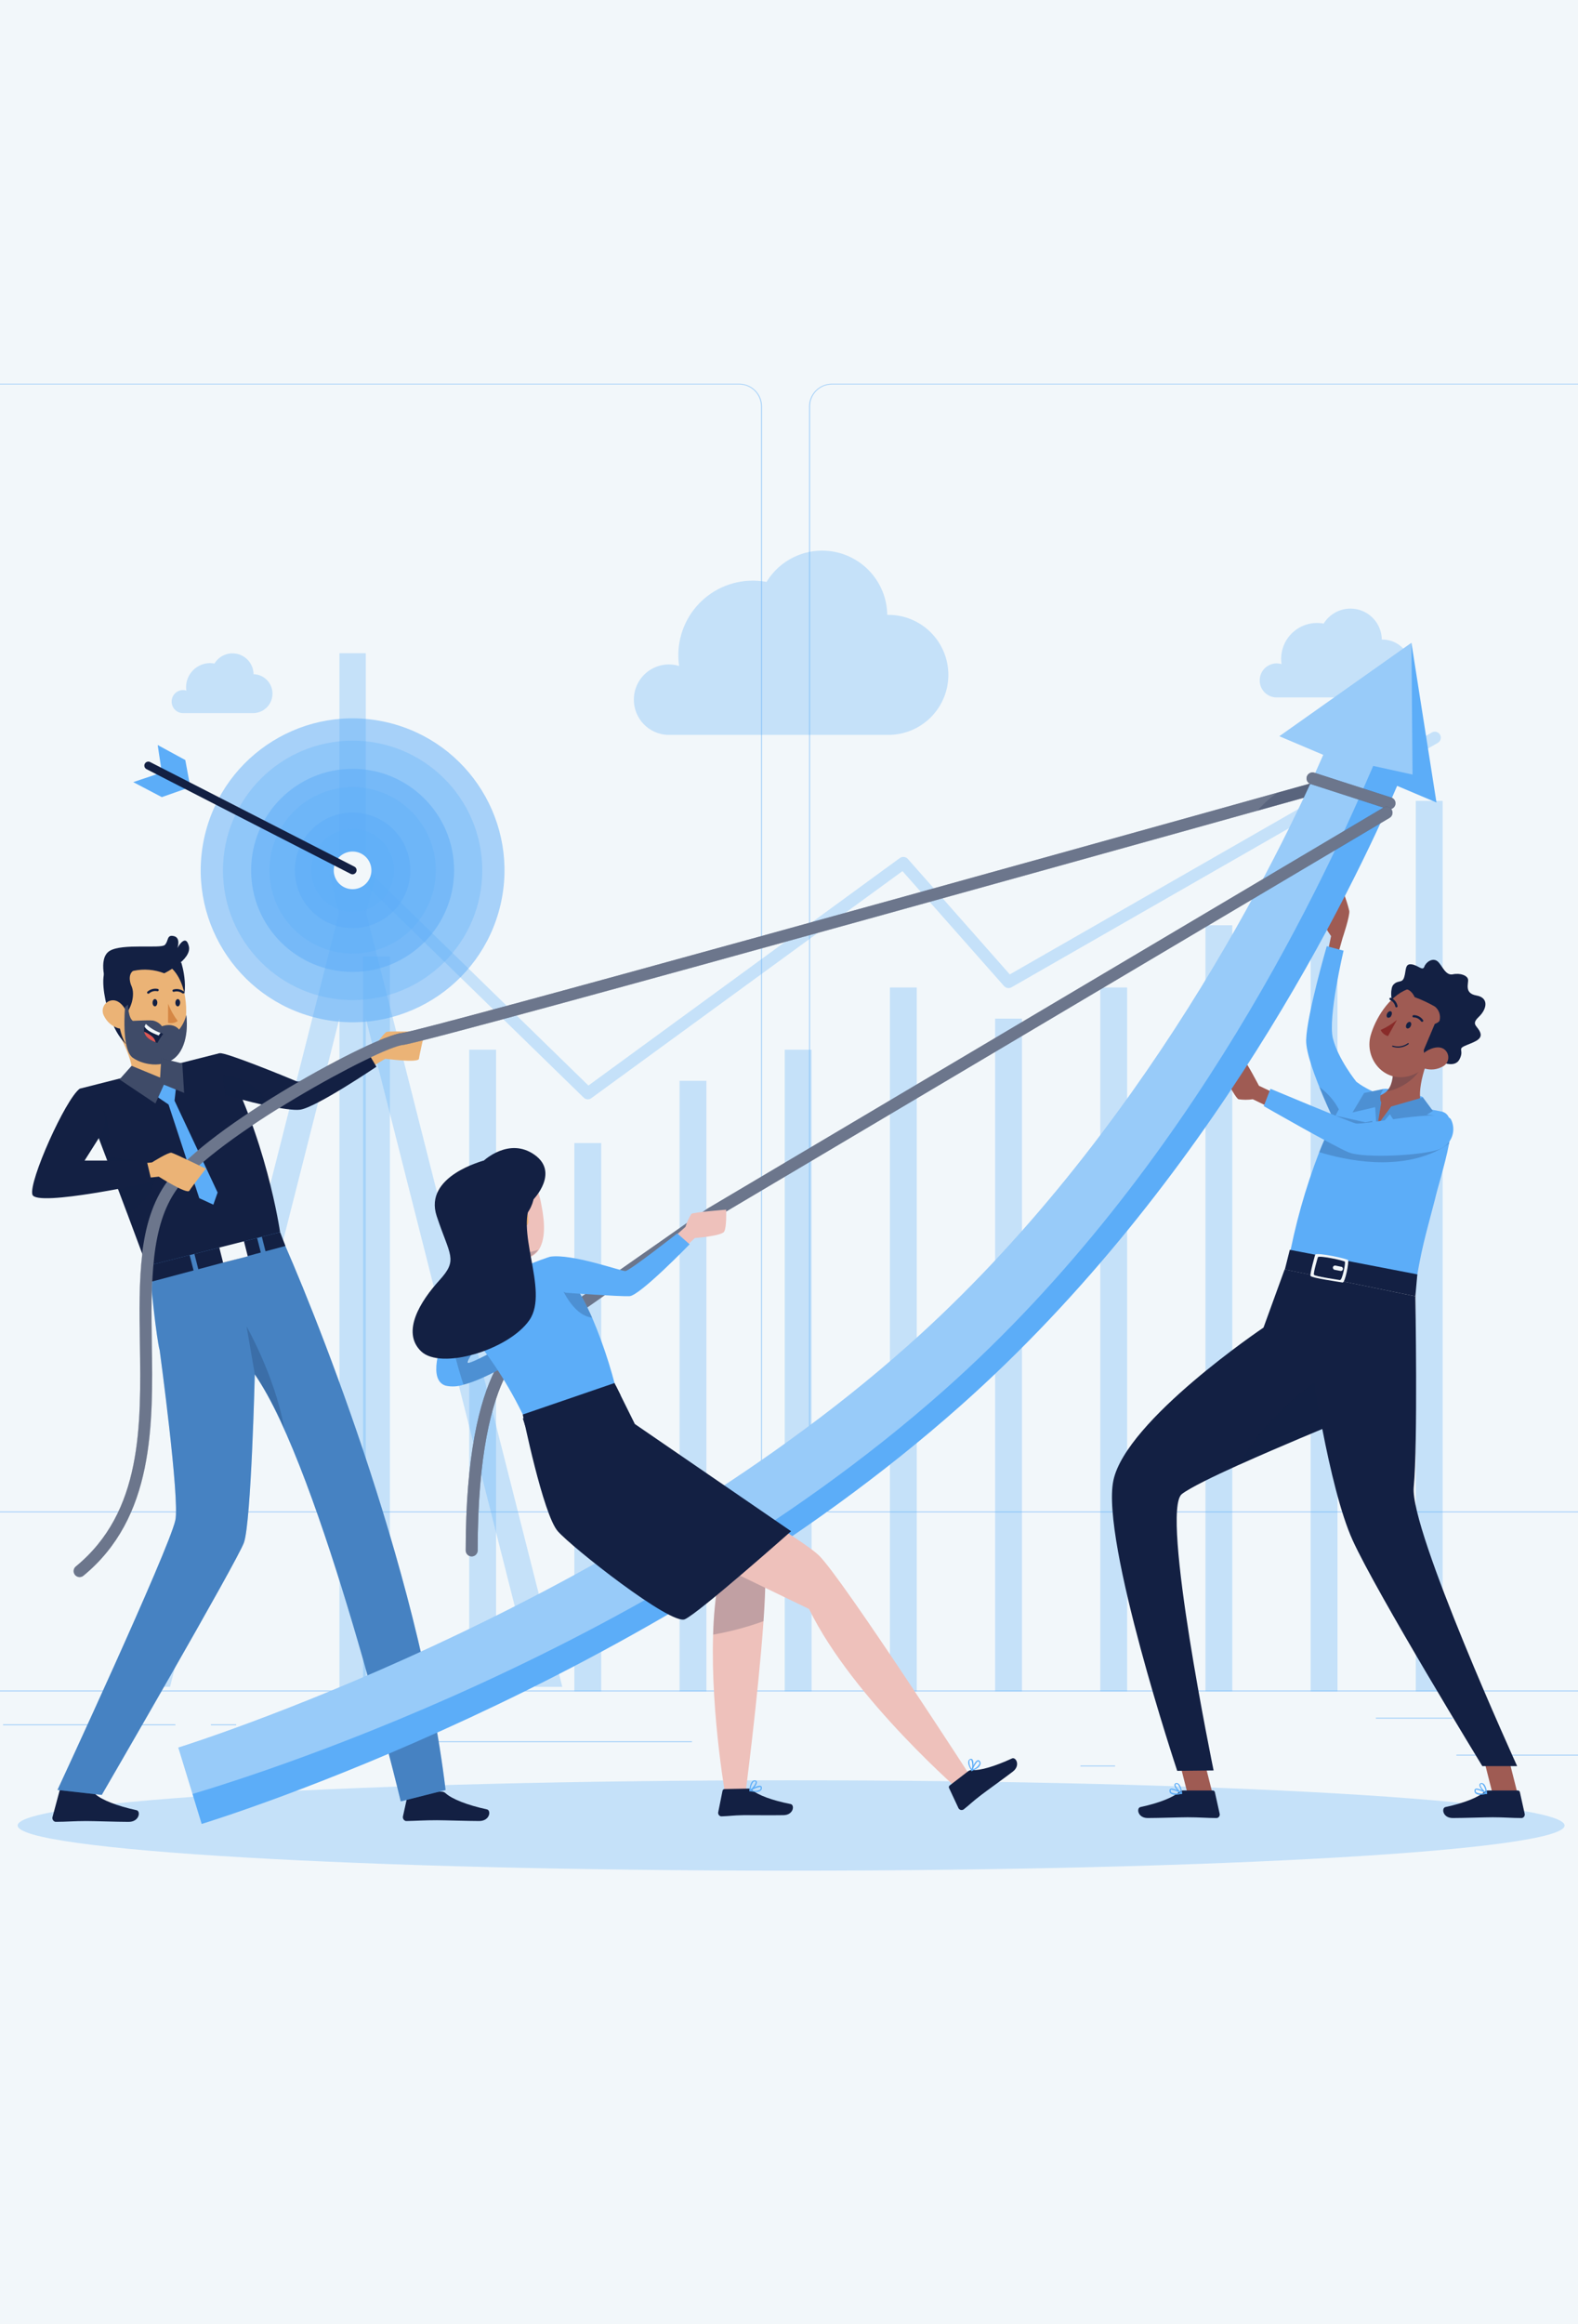 <svg width="375" height="552" viewBox="0 0 375 552" fill="none" xmlns="http://www.w3.org/2000/svg">
<rect x="0" y="0" width="375" height="552" fill="#333333" stroke="none"/>
<g clip-path="url(#clip0_35_1491)">
<rect width="375" height="552" fill="#F2F7FA"/>
<path d="M425 401.516H-49V401.753H425V401.516Z" fill="#5CADF8" fill-opacity="0.5"/>
<path d="M377.505 416.77H346.107V417.007H377.505V416.77Z" fill="#5CADF8" fill-opacity="0.5"/>
<path d="M264.996 419.348H256.758V419.585H264.996V419.348Z" fill="#5CADF8" fill-opacity="0.5"/>
<path d="M345.159 407.973H326.967V408.21H345.159V407.973Z" fill="#5CADF8" fill-opacity="0.5"/>
<path d="M41.676 409.564H0.732V409.801H41.676V409.564Z" fill="#5CADF8" fill-opacity="0.5"/>
<path d="M56.123 409.564H50.122V409.801H56.123V409.564Z" fill="#5CADF8" fill-opacity="0.5"/>
<path d="M164.441 413.564H75.633V413.801H164.441V413.564Z" fill="#5CADF8" fill-opacity="0.5"/>
<path d="M175.676 359.235H-7.374C-8.808 359.233 -10.182 358.661 -11.195 357.646C-12.208 356.631 -12.777 355.256 -12.777 353.822V96.506C-12.765 95.081 -12.19 93.717 -11.179 92.713C-10.167 91.708 -8.8 91.143 -7.374 91.141H175.676C177.111 91.141 178.488 91.711 179.503 92.726C180.518 93.741 181.089 95.118 181.089 96.554V353.822C181.089 355.258 180.518 356.634 179.503 357.65C178.488 358.665 177.111 359.235 175.676 359.235ZM-7.374 91.33C-8.745 91.333 -10.059 91.879 -11.028 92.85C-11.996 93.82 -12.54 95.135 -12.54 96.506V353.822C-12.54 355.193 -11.996 356.508 -11.028 357.479C-10.059 358.449 -8.745 358.996 -7.374 358.998H175.676C177.048 358.996 178.363 358.449 179.333 357.479C180.303 356.509 180.849 355.194 180.852 353.822V96.506C180.849 95.134 180.303 93.819 179.333 92.849C178.363 91.879 177.048 91.333 175.676 91.33H-7.374Z" fill="#5CADF8" fill-opacity="0.5"/>
<path d="M380.738 359.235H197.679C196.244 359.233 194.868 358.661 193.854 357.647C192.839 356.632 192.268 355.257 192.266 353.822V96.506C192.281 95.08 192.857 93.716 193.87 92.712C194.884 91.708 196.252 91.143 197.679 91.141H380.738C382.162 91.146 383.527 91.712 384.536 92.716C385.546 93.72 386.119 95.082 386.132 96.506V353.822C386.132 355.254 385.564 356.628 384.553 357.643C383.542 358.657 382.17 359.23 380.738 359.235ZM197.679 91.33C196.307 91.333 194.992 91.879 194.021 92.849C193.051 93.819 192.505 95.134 192.503 96.506V353.822C192.505 355.194 193.051 356.509 194.021 357.479C194.992 358.449 196.307 358.996 197.679 358.998H380.738C382.11 358.996 383.425 358.449 384.395 357.479C385.365 356.509 385.911 355.194 385.914 353.822V96.506C385.911 95.134 385.365 93.819 384.395 92.849C383.425 91.879 382.11 91.333 380.738 91.33H197.679Z" fill="#5CADF8" fill-opacity="0.5"/>
<path d="M92.659 227.17H86.279V401.754H92.659V227.17Z" fill="#5CADF8" fill-opacity="0.3"/>
<path d="M117.886 249.332H111.506V401.751H117.886V249.332Z" fill="#5CADF8" fill-opacity="0.3"/>
<path d="M142.876 271.498H136.496V401.753H142.876V271.498Z" fill="#5CADF8" fill-opacity="0.3"/>
<path d="M167.874 256.719H161.494V401.753H167.874V256.719Z" fill="#5CADF8" fill-opacity="0.3"/>
<path d="M192.872 249.332H186.492V401.751H192.872V249.332Z" fill="#5CADF8" fill-opacity="0.3"/>
<path d="M217.862 234.553H211.482V401.751H217.862V234.553Z" fill="#5CADF8" fill-opacity="0.3"/>
<path d="M242.86 241.949H236.48V401.754H242.86V241.949Z" fill="#5CADF8" fill-opacity="0.3"/>
<path d="M267.859 234.553H261.479V401.751H267.859V234.553Z" fill="#5CADF8" fill-opacity="0.3"/>
<path d="M292.849 219.773H286.469V401.742H292.849V219.773Z" fill="#5CADF8" fill-opacity="0.3"/>
<path d="M317.847 205.004H311.467V401.752H317.847V205.004Z" fill="#5CADF8" fill-opacity="0.3"/>
<path d="M342.837 190.225H336.457V401.752H342.837V190.225Z" fill="#5CADF8" fill-opacity="0.3"/>
<path d="M139.652 261.117C139.296 261.102 138.959 260.957 138.704 260.709L85.293 208.635C85.023 208.371 84.869 208.011 84.864 207.633C84.86 207.255 85.006 206.891 85.27 206.621C85.534 206.351 85.894 206.196 86.272 206.192C86.65 206.187 87.014 206.333 87.284 206.597L139.832 257.837L213.842 203.801C214.129 203.596 214.48 203.505 214.83 203.543C215.18 203.581 215.503 203.747 215.738 204.009L239.969 231.444L340.267 173.976C340.43 173.884 340.609 173.824 340.795 173.8C340.98 173.777 341.169 173.79 341.349 173.839C341.53 173.889 341.699 173.973 341.846 174.088C341.994 174.202 342.118 174.345 342.211 174.507C342.304 174.67 342.363 174.849 342.387 175.035C342.411 175.22 342.397 175.409 342.348 175.589C342.299 175.769 342.214 175.938 342.1 176.086C341.985 176.234 341.842 176.358 341.68 176.451L240.377 234.506C240.092 234.667 239.761 234.726 239.438 234.672C239.116 234.619 238.822 234.456 238.604 234.212L214.468 206.91L140.524 260.842C140.271 261.027 139.965 261.124 139.652 261.117Z" fill="#5CADF8" fill-opacity="0.3"/>
<path d="M133.632 400.661L87.019 216.835L89.351 207.649H86.924V155.148H80.668V207.649H78.241L80.573 216.835L33.95 400.661H40.406L80.668 241.89V401.628H86.924V241.89L127.186 400.661H133.632Z" fill="#5CADF8" fill-opacity="0.3"/>
<path d="M118.918 215.008C123.496 195.609 111.482 176.171 92.083 171.593C72.684 167.014 53.246 179.028 48.667 198.427C44.089 217.827 56.103 237.264 75.502 241.843C94.901 246.422 114.339 234.407 118.918 215.008Z" fill="#5CADF8" fill-opacity="0.5"/>
<path d="M83.796 237.54C100.812 237.54 114.606 223.746 114.606 206.73C114.606 189.714 100.812 175.92 83.796 175.92C66.78 175.92 52.986 189.714 52.986 206.73C52.986 223.746 66.78 237.54 83.796 237.54Z" fill="#5CADF8" fill-opacity="0.3"/>
<path d="M83.796 230.848C97.115 230.848 107.913 220.05 107.913 206.73C107.913 193.411 97.115 182.613 83.796 182.613C70.476 182.613 59.679 193.411 59.679 206.73C59.679 220.05 70.476 230.848 83.796 230.848Z" fill="#5CADF8" fill-opacity="0.5"/>
<path d="M91.365 224.988C101.45 220.81 106.24 209.248 102.062 199.162C97.885 189.077 86.322 184.288 76.237 188.465C66.151 192.643 61.362 204.205 65.54 214.291C69.717 224.376 81.279 229.165 91.365 224.988Z" fill="#5CADF8" fill-opacity="0.3"/>
<path d="M97.144 209.871C98.884 202.498 94.317 195.11 86.944 193.369C79.57 191.629 72.182 196.196 70.442 203.569C68.702 210.943 73.268 218.331 80.642 220.071C88.015 221.811 95.403 217.245 97.144 209.871Z" fill="#5CADF8" fill-opacity="0.5"/>
<path d="M87.57 215.827C92.596 213.745 94.983 207.984 92.901 202.958C90.819 197.932 85.057 195.545 80.032 197.627C75.006 199.709 72.619 205.471 74.701 210.496C76.783 215.522 82.544 217.909 87.57 215.827Z" fill="#5CADF8" fill-opacity="0.3"/>
<path d="M88.261 206.73C88.261 207.616 87.998 208.481 87.506 209.217C87.014 209.953 86.314 210.527 85.496 210.865C84.678 211.204 83.778 211.292 82.91 211.118C82.041 210.945 81.244 210.518 80.619 209.891C79.993 209.264 79.568 208.466 79.396 207.598C79.225 206.729 79.315 205.829 79.655 205.012C79.995 204.194 80.57 203.496 81.307 203.005C82.044 202.515 82.91 202.254 83.796 202.256C84.383 202.256 84.964 202.372 85.507 202.597C86.049 202.822 86.541 203.151 86.956 203.567C87.371 203.983 87.7 204.476 87.924 205.019C88.147 205.562 88.262 206.143 88.261 206.73Z" fill="#F2F7FA"/>
<path d="M37.476 176.963L38.453 183.485L31.665 185.77L38.453 189.334L45.221 186.955L44.036 180.527L37.476 176.963Z" fill="#5CADF8"/>
<path d="M83.796 207.678C83.644 207.676 83.495 207.641 83.359 207.574L34.794 182.679C34.577 182.561 34.416 182.362 34.343 182.127C34.271 181.891 34.293 181.636 34.406 181.417C34.518 181.197 34.711 181.03 34.945 180.951C35.178 180.871 35.433 180.886 35.656 180.992L84.222 205.848C84.445 205.962 84.615 206.16 84.693 206.398C84.771 206.636 84.752 206.895 84.639 207.119C84.566 207.282 84.448 207.421 84.298 207.52C84.149 207.619 83.975 207.674 83.796 207.678Z" fill="#132043"/>
<path d="M150.631 166.184C150.626 164.88 150.928 163.592 151.512 162.426C152.095 161.259 152.945 160.246 153.991 159.468C155.038 158.689 156.253 158.168 157.538 157.944C158.823 157.721 160.143 157.803 161.391 158.183C161.02 155.667 161.196 153.102 161.907 150.661C162.617 148.219 163.846 145.96 165.508 144.036C167.171 142.113 169.229 140.57 171.541 139.514C173.854 138.457 176.367 137.912 178.91 137.915C180.001 137.914 181.089 138.016 182.161 138.218C183.906 135.351 186.536 133.129 189.654 131.887C192.772 130.645 196.21 130.451 199.448 131.334C202.686 132.217 205.549 134.129 207.605 136.781C209.662 139.434 210.8 142.683 210.848 146.039H211.113C214.895 146.039 218.521 147.541 221.195 150.215C223.869 152.889 225.371 156.515 225.371 160.297C225.371 164.078 223.869 167.705 221.195 170.379C218.521 173.053 214.895 174.555 211.113 174.555H158.746C156.569 174.493 154.502 173.583 152.986 172.02C151.47 170.456 150.625 168.362 150.631 166.184Z" fill="#5CADF8" fill-opacity="0.3"/>
<path d="M299.362 161.597C299.362 160.528 299.786 159.503 300.542 158.748C301.297 157.992 302.322 157.568 303.391 157.568C303.782 157.571 304.171 157.629 304.547 157.738C304.487 157.33 304.455 156.918 304.452 156.506C304.452 155.252 304.728 154.013 305.26 152.878C305.793 151.742 306.569 150.738 307.534 149.937C308.499 149.136 309.629 148.558 310.843 148.243C312.057 147.928 313.325 147.885 314.558 148.116C315.403 146.737 316.672 145.671 318.175 145.076C319.679 144.481 321.335 144.391 322.894 144.819C324.453 145.246 325.831 146.169 326.82 147.448C327.81 148.726 328.357 150.291 328.38 151.908H328.503C330.326 151.908 332.074 152.632 333.363 153.921C334.652 155.21 335.376 156.958 335.376 158.781C335.376 160.604 334.652 162.352 333.363 163.641C332.074 164.93 330.326 165.654 328.503 165.654H303.277C302.222 165.627 301.221 165.186 300.488 164.427C299.756 163.668 299.351 162.651 299.362 161.597Z" fill="#5CADF8" fill-opacity="0.3"/>
<path d="M40.794 166.61C40.794 166.255 40.864 165.903 41 165.574C41.137 165.246 41.337 164.947 41.589 164.696C41.84 164.445 42.139 164.247 42.468 164.111C42.797 163.976 43.15 163.907 43.505 163.909C43.768 163.908 44.03 163.946 44.282 164.022C44.241 163.746 44.219 163.467 44.216 163.188C44.228 161.683 44.832 160.244 45.896 159.18C46.96 158.116 48.399 157.512 49.904 157.5C50.261 157.501 50.616 157.536 50.966 157.604C51.529 156.672 52.38 155.949 53.391 155.544C54.401 155.139 55.516 155.075 56.567 155.362C57.617 155.648 58.546 156.269 59.212 157.13C59.877 157.992 60.244 159.047 60.256 160.135H60.342C61.531 160.189 62.654 160.7 63.477 161.561C64.299 162.421 64.758 163.566 64.758 164.757C64.758 165.948 64.299 167.093 63.477 167.953C62.654 168.814 61.531 169.325 60.342 169.378H43.429C43.074 169.37 42.725 169.291 42.4 169.148C42.076 169.004 41.783 168.798 41.538 168.54C41.293 168.283 41.102 167.981 40.974 167.649C40.846 167.318 40.785 166.965 40.794 166.61Z" fill="#5CADF8" fill-opacity="0.3"/>
<path d="M188.001 444.326C289.515 444.326 371.809 439.521 371.809 433.595C371.809 427.668 289.515 422.863 188.001 422.863C86.487 422.863 4.193 427.668 4.193 433.595C4.193 439.521 86.487 444.326 188.001 444.326Z" fill="#5CADF8" fill-opacity="0.3"/>
<path d="M82.184 252.833L88.687 249.117C88.687 249.117 91.19 245.258 91.939 245.078C92.687 244.898 100.935 245.078 100.935 245.078C100.935 245.078 99.693 250.425 99.56 251.477C99.428 252.529 91.559 251.477 91.559 251.477L85.189 255.269L82.184 252.833Z" fill="#EBB376"/>
<path d="M21.616 425.785L14.809 424.43C14.688 424.429 14.569 424.47 14.475 424.546C14.38 424.622 14.314 424.728 14.288 424.847L12.458 431.653C12.419 431.886 12.469 432.125 12.597 432.323C12.725 432.521 12.922 432.664 13.15 432.725H13.349C15.757 432.725 17.511 432.535 20.526 432.535C22.422 432.535 27.996 432.734 30.565 432.734C33.134 432.734 33.475 430.194 32.461 429.966C27.721 428.933 24.194 427.511 22.687 426.174C22.395 425.908 22.01 425.769 21.616 425.785Z" fill="#132043"/>
<path d="M104.916 425.557H97.484C97.362 425.554 97.243 425.595 97.148 425.671C97.052 425.747 96.987 425.854 96.963 425.974L95.749 431.472C95.714 431.705 95.766 431.942 95.895 432.138C96.025 432.335 96.223 432.476 96.451 432.534H96.65C99.058 432.487 100.802 432.344 103.826 432.344C105.722 432.344 111.296 432.534 113.865 432.534C116.435 432.534 116.766 430.003 115.714 429.766C110.974 428.742 107.448 427.311 105.94 425.974C105.806 425.839 105.647 425.733 105.471 425.661C105.295 425.589 105.106 425.554 104.916 425.557Z" fill="#132043"/>
<path d="M34.736 300.336L66.21 292.354C73.348 307.939 99.541 371.929 105.893 425.168L95.237 427.87C95.237 427.87 76.372 349.357 60.55 326.434C60.55 326.434 59.706 361.283 57.991 366.354C56.578 370.526 24.185 426.334 24.185 426.334L13.662 425.149C13.662 425.149 40.111 368.194 41.666 361.093C42.766 356.258 37.95 320.746 37.95 320.746C37.106 317.58 35.836 304.469 35.836 304.469C35.836 304.469 34.888 300.99 34.736 300.336Z" fill="#5CADF8"/>
<path opacity="0.2" d="M60.56 326.453C63.231 330.493 65.561 334.749 67.528 339.175C65.347 326.908 58.588 315.029 58.588 315.029L60.56 326.453Z" fill="#132043"/>
<path opacity="0.3" d="M34.736 300.336L66.21 292.354C73.348 307.939 99.541 371.929 105.893 425.168L95.237 427.87C95.237 427.87 76.372 349.357 60.55 326.434C60.55 326.434 59.706 361.283 57.991 366.354C56.578 370.526 24.185 426.334 24.185 426.334L13.662 425.149C13.662 425.149 40.111 368.194 41.666 361.093C42.766 356.258 37.95 320.746 37.95 320.746C37.106 317.58 35.836 304.469 35.836 304.469C35.836 304.469 34.888 300.99 34.736 300.336Z" fill="#132043"/>
<path d="M89.454 253.371C89.454 253.371 75.102 263.06 71.319 263.572C69.812 263.78 66.703 263.268 63.489 262.624C58.616 261.581 53.535 260.121 53.535 260.121L52.9 255.315L52.227 250.177C53.364 249.797 68.21 255.865 70.428 256.813C72.647 257.761 86.99 249.229 86.99 249.229L89.454 253.371Z" fill="#132043"/>
<path d="M45.069 298.117L45.998 301.758L35.836 304.469L34.888 300.696L45.069 298.117Z" fill="#132043"/>
<path d="M61.101 294.053L61.982 297.503L47.127 301.466L46.198 297.835L61.101 294.053Z" fill="#132043"/>
<path d="M67.831 295.948L63.101 297.209L62.228 293.768L66.57 292.668L67.831 295.948Z" fill="#132043"/>
<path d="M53.018 299.895L58.881 298.408L57.809 294.181L51.946 295.668L53.018 299.895Z" fill="#F2F7FA"/>
<path d="M66.56 292.658L34.878 300.697C33.333 296.517 31.759 292.308 30.224 288.203C29.095 285.198 27.986 282.249 26.905 279.396C26.634 278.663 26.359 277.942 26.081 277.234L25.133 274.713C24.431 272.867 23.755 271.088 23.104 269.376L21.36 264.816L20.535 262.654L18.971 258.578L52.236 250.141C63.204 269.281 66.56 292.658 66.56 292.658Z" fill="#132043"/>
<path d="M31.048 257.763C34.47 259.404 40.784 256.512 40.784 256.512C40.784 256.512 42.879 254.199 41.627 253.175C39.087 253.507 39.248 252.673 38.328 251.374C37.803 250.554 37.442 249.64 37.267 248.682C37.153 248.153 37.068 247.618 37.011 247.08L27.028 243.496C29.294 247.155 32.811 254.085 31.048 257.763Z" fill="#EBB376"/>
<path opacity="0.2" d="M30.062 246.766C31.864 251.553 36.281 251.695 38.329 251.373C37.803 250.553 37.443 249.639 37.267 248.681L30.062 246.766Z" fill="#132043"/>
<path d="M43.069 228.602C43.069 228.602 45.676 236.47 41.912 240.309C38.149 244.149 35.599 229.104 35.599 229.104L43.069 228.602Z" fill="#132043"/>
<path d="M30.556 248.88C31.683 250.055 33.163 250.828 34.771 251.082C36.379 251.335 38.025 251.054 39.458 250.283C41.337 249.312 42.775 247.66 43.478 245.666C43.572 245.4 43.658 245.116 43.734 244.832C45.004 239.532 44.208 230.782 38.434 228.431C37.162 227.907 35.776 227.716 34.41 227.878C33.043 228.04 31.74 228.549 30.626 229.357C29.511 230.165 28.622 231.244 28.042 232.492C27.463 233.741 27.212 235.117 27.314 236.489C27.656 242.395 27.58 245.865 30.556 248.88Z" fill="#EBB376"/>
<path d="M36.253 238.167C36.253 238.641 36.499 239.03 36.822 239.03C37.144 239.03 37.381 238.641 37.391 238.167C37.4 237.693 37.135 237.295 36.822 237.295C36.509 237.295 36.253 237.684 36.253 238.167Z" fill="#132043"/>
<path d="M41.676 238.165C41.676 238.649 41.932 239.038 42.245 239.038C42.557 239.038 42.804 238.639 42.813 238.165C42.823 237.691 42.548 237.303 42.245 237.303C41.941 237.303 41.676 237.71 41.676 238.165Z" fill="#132043"/>
<path d="M39.951 238.402C40.517 239.87 41.286 241.252 42.235 242.507C41.906 242.743 41.529 242.903 41.131 242.977C40.733 243.051 40.323 243.036 39.932 242.934L39.951 238.402Z" fill="#D58745"/>
<path d="M43.657 235.947C43.612 235.97 43.561 235.983 43.51 235.983C43.459 235.983 43.409 235.97 43.363 235.947C43.083 235.732 42.756 235.585 42.408 235.519C42.061 235.453 41.703 235.47 41.363 235.568C41.294 235.594 41.217 235.592 41.15 235.562C41.082 235.532 41.029 235.476 41.003 235.407C40.976 235.338 40.978 235.261 41.009 235.193C41.039 235.126 41.095 235.073 41.164 235.047C41.589 234.912 42.04 234.883 42.479 234.96C42.918 235.038 43.332 235.22 43.686 235.492C43.717 235.512 43.743 235.538 43.764 235.569C43.785 235.6 43.799 235.634 43.806 235.67C43.813 235.707 43.813 235.744 43.805 235.78C43.797 235.816 43.783 235.85 43.761 235.881C43.73 235.907 43.694 235.929 43.657 235.947Z" fill="#132043"/>
<path d="M35.182 236.015C35.128 236.007 35.076 235.988 35.031 235.958C34.978 235.905 34.949 235.833 34.949 235.759C34.949 235.684 34.978 235.613 35.031 235.56C35.362 235.256 35.762 235.037 36.196 234.922C36.63 234.806 37.086 234.797 37.524 234.896C37.593 234.918 37.651 234.965 37.686 235.029C37.722 235.092 37.731 235.167 37.713 235.237C37.691 235.309 37.643 235.369 37.578 235.406C37.512 235.443 37.435 235.454 37.363 235.436C37.017 235.367 36.659 235.38 36.32 235.476C35.98 235.572 35.669 235.746 35.41 235.986C35.376 236.006 35.338 236.019 35.299 236.024C35.26 236.029 35.22 236.026 35.182 236.015Z" fill="#132043"/>
<path d="M31.636 229.17L32.205 230.26C30.309 230.99 30.783 233.227 31.257 234.223C32.205 236.365 31.115 239.806 29.513 241.238C29.513 241.238 29.409 240.29 28.622 240.555C27.835 240.821 28.29 245.731 29.959 248.007C29.959 248.007 27.503 245.987 25.93 240.887C24.479 236.147 24.138 232.194 25.038 230.298L31.636 229.17Z" fill="#132043"/>
<path d="M24.734 241.342C25.057 242.004 25.507 242.596 26.058 243.084C26.61 243.572 27.252 243.947 27.948 244.186C29.844 244.812 30.792 243.172 30.413 241.342C30.015 239.74 28.583 237.418 26.621 237.598C26.207 237.644 25.811 237.793 25.469 238.03C25.128 238.268 24.851 238.587 24.663 238.959C24.476 239.331 24.384 239.744 24.397 240.16C24.409 240.576 24.525 240.982 24.734 241.342Z" fill="#EBB376"/>
<path d="M31.579 251.25C34.367 253.203 39.799 253.838 42.463 250.302C45.127 246.766 44.273 241.088 44.273 241.088C43.967 242.356 43.385 243.541 42.567 244.557C41.059 242.737 38.5 243.77 38.5 243.77C37.961 243.068 37.187 242.584 36.319 242.405C35.078 242.282 31.579 242.491 31.579 242.491C30.461 241.78 30.413 238.613 30.413 238.613L29.731 239.182C29.731 239.182 28.783 249.288 31.579 251.25Z" fill="#132043"/>
<path d="M39.031 231.18C39.031 231.18 45.666 227.957 44.88 224.734C44.093 221.511 42.159 225.189 42.159 225.189C42.159 225.189 43.05 222.743 41.306 222.345C39.561 221.947 40.111 223.511 39.163 224.449C38.215 225.388 29.02 224.023 26.052 225.862C23.085 227.701 25.351 234.062 25.351 234.062C27.103 232.303 29.331 231.093 31.761 230.581C34.191 230.069 36.717 230.277 39.031 231.18Z" fill="#132043"/>
<path opacity="0.2" d="M31.579 251.25C34.367 253.203 39.799 253.838 42.463 250.302C45.127 246.766 44.273 241.088 44.273 241.088C43.967 242.356 43.385 243.541 42.567 244.557C41.059 242.737 38.5 243.77 38.5 243.77C37.961 243.068 37.187 242.584 36.319 242.405C35.078 242.282 31.579 242.491 31.579 242.491C30.461 241.78 30.413 238.613 30.413 238.613L29.731 239.182C29.731 239.182 28.783 249.288 31.579 251.25Z" fill="#F2F7FA"/>
<path d="M38.784 245.571C38.274 246.253 37.815 246.973 37.41 247.723L36.983 247.561C35.087 246.869 34.404 245.921 34.253 245.068C34.191 244.655 34.227 244.233 34.357 243.836C34.426 243.606 34.525 243.386 34.651 243.182C35.648 244.134 36.838 244.861 38.14 245.315C38.528 245.485 38.784 245.571 38.784 245.571Z" fill="#132043"/>
<path d="M38.14 245.324L37.713 245.95C35.912 245.296 34.727 244.594 34.357 243.846C34.426 243.616 34.525 243.396 34.651 243.191C35.648 244.143 36.838 244.871 38.14 245.324Z" fill="#F2F7FA"/>
<path d="M36.983 247.562C35.087 246.87 34.405 245.922 34.253 245.068C34.977 245.35 35.647 245.754 36.234 246.263C36.614 246.606 36.876 247.061 36.983 247.562Z" fill="#DE5753"/>
<path d="M42.035 256.521L41.476 261.432L51.715 283.246L50.7 286.137L47.354 284.592L40.054 262.342L34.688 258.711L38.594 256.569L42.035 256.521Z" fill="#5CADF8"/>
<path d="M31.276 253.163L38.055 255.959L38.33 251.371L43.325 252.603L43.752 259.59L38.946 257.628L36.936 262.102L28.395 256.395L31.276 253.163Z" fill="#132043"/>
<path opacity="0.2" d="M31.276 253.163L38.055 255.959L38.33 251.371L43.325 252.603L43.752 259.59L38.946 257.628L36.936 262.102L28.395 256.395L31.276 253.163Z" fill="#F2F7FA"/>
<path opacity="0.2" d="M25.123 274.711C24.422 272.866 23.745 271.087 23.095 269.374L21.35 264.814L20.525 262.653C21.473 262.188 23.891 262.463 24.564 263.601C27.029 267.905 25.123 274.711 25.123 274.711Z" fill="#132043"/>
<path opacity="0.2" d="M37.002 279.529C36.597 281.391 35.777 283.138 34.604 284.64C33.43 286.142 31.933 287.36 30.224 288.203C29.096 285.198 27.986 282.249 26.906 279.396C26.634 278.663 26.359 277.942 26.081 277.235L25.133 274.713L36.111 276.106L37.002 279.529Z" fill="#132043"/>
<path opacity="0.2" d="M63.489 262.588C58.616 261.546 53.535 260.086 53.535 260.086L52.899 255.279C52.899 255.279 61.858 256.237 63.489 262.588Z" fill="#132043"/>
<path d="M18.962 374.593C18.664 374.603 18.372 374.52 18.124 374.355C17.877 374.19 17.688 373.951 17.583 373.673C17.479 373.394 17.464 373.09 17.541 372.803C17.618 372.516 17.784 372.26 18.014 372.072C33.836 359.084 33.532 338.731 33.239 319.041C33.011 304.195 32.802 290.165 39.789 280.628C49.592 267.223 89.019 245.959 95.55 245.353C100.224 244.888 242.775 205.271 317.506 184.387C317.869 184.285 318.258 184.332 318.587 184.517C318.916 184.701 319.158 185.009 319.26 185.373C319.361 185.736 319.315 186.125 319.13 186.454C318.945 186.783 318.637 187.025 318.274 187.126C309.429 189.601 101.675 247.647 95.816 248.187C90.194 248.709 51.165 269.887 42.083 282.315C35.665 291.084 35.864 304.65 36.083 319.003C36.367 338.418 36.699 360.43 19.815 374.281C19.573 374.477 19.273 374.587 18.962 374.593Z" fill="#132043"/>
<path opacity="0.4" d="M318.322 187.116L298.831 192.576C245.221 207.536 100.699 247.75 95.864 248.195C90.242 248.717 51.213 269.895 42.131 282.323C35.713 291.092 35.912 304.658 36.13 319.011C36.415 338.426 36.747 360.438 19.863 374.289C19.597 374.509 19.26 374.624 18.915 374.611C18.617 374.621 18.325 374.537 18.077 374.372C17.83 374.207 17.641 373.969 17.536 373.69C17.432 373.412 17.417 373.108 17.494 372.821C17.571 372.533 17.737 372.278 17.967 372.089C33.789 359.102 33.486 338.748 33.192 319.058C32.964 304.213 32.755 290.182 39.742 280.645C49.545 267.241 88.972 245.977 95.504 245.37C99.902 244.934 226.195 209.877 303.381 188.339L317.459 184.404C317.822 184.303 318.211 184.349 318.54 184.534C318.869 184.719 319.111 185.027 319.213 185.39C319.315 185.754 319.268 186.142 319.083 186.471C318.898 186.8 318.59 187.042 318.227 187.144L318.322 187.116Z" fill="#F2F7FA"/>
<path opacity="0.2" d="M318.321 187.117L298.83 192.578C300.196 190.975 301.757 189.548 303.475 188.331L317.553 184.397C317.916 184.295 318.305 184.341 318.634 184.526C318.963 184.711 319.205 185.019 319.307 185.382C319.409 185.746 319.362 186.135 319.177 186.464C318.992 186.792 318.684 187.034 318.321 187.136V187.117Z" fill="#132043"/>
<path d="M28.649 276.76L36.101 276.106C36.101 276.106 39.997 273.641 40.746 273.802C41.495 273.964 48.918 277.594 48.918 277.594C48.918 277.594 45.552 281.927 44.993 282.827C44.434 283.728 37.731 279.481 37.731 279.481L30.346 280.268L28.649 276.76Z" fill="#EBB376"/>
<path d="M18.962 258.578C15.577 260.996 6.761 280.704 7.699 283.748C8.638 286.791 36.073 280.79 36.073 280.79L34.86 275.661H20.099L23.607 270.125C23.607 270.125 25.768 268.02 24.441 263.129C23.484 259.602 18.962 258.578 18.962 258.578Z" fill="#132043"/>
<path d="M304.804 260.556L299.182 257.892C299.182 257.892 296.338 252.45 295.504 251.578C294.67 250.706 290.641 254.091 290.641 254.678C290.641 255.266 293.56 260.764 294.319 261.096C295.447 261.262 296.594 261.262 297.722 261.096L303.069 263.684L304.804 260.556Z" fill="#9F5B53"/>
<path d="M317.924 226.836L319.052 222.807C319.052 222.807 320.835 217.555 320.645 216.342C320.296 214.905 319.847 213.496 319.299 212.123C319.299 212.123 314.369 218.124 314.369 218.873C314.369 219.622 316.322 222.342 316.322 222.342L315.374 226.836H317.924Z" fill="#9F5B53"/>
<path d="M322.256 256.851C322.256 256.851 318.009 251.571 316.758 246.66C315.506 241.749 319.289 225.804 319.289 225.804L315.298 224.742C315.298 224.742 310.558 241.057 310.397 247.011C310.236 252.964 319.09 270.436 319.09 270.436L322.256 256.851Z" fill="#5CADF8"/>
<path opacity="0.2" d="M319.686 267.808L319.079 270.396C319.079 270.396 316.026 264.376 313.533 258.195C316.128 260.059 318.084 262.678 319.136 265.694C319.377 266.382 319.56 267.09 319.686 267.808Z" fill="#132043"/>
<path d="M344.742 268.414C344.689 269.515 344.556 270.612 344.344 271.694C343.908 274.064 343.169 276.861 342.325 279.942C341.87 281.563 341.377 283.297 340.941 285.127C338.827 293.346 337.68 296.617 336.116 307.111L306.111 299.992C307.733 291.008 310.206 282.2 313.496 273.685C314.368 271.419 315.392 269.153 316.426 266.916C318.082 263.408 320.033 260.047 322.256 256.867C322.256 256.867 327.11 261.304 342.353 263.968C344.202 264.252 344.837 265.864 344.742 268.414Z" fill="#5CADF8"/>
<path opacity="0.2" d="M340.97 264.993C340.97 265.941 344.563 270.453 344.345 271.629C343.937 271.904 343.453 272.207 342.904 272.577C332.751 278.483 319.431 275.487 313.516 273.658C314.388 271.392 316.36 267.23 317.383 264.993L324.503 266.576C324.503 266.576 336.144 263.922 340.97 264.993Z" fill="#132043"/>
<path d="M328.768 258.661C329.858 258.244 338.807 260.472 338.144 260.662C337.48 260.851 334.143 271.09 329.469 270.322C324.796 269.554 324.881 260.14 328.768 258.661Z" fill="#5CADF8"/>
<path d="M288.251 426.411L282.62 427.634L279.33 414.684L284.971 413.461L288.251 426.411Z" fill="#9F5B53"/>
<path d="M281.217 425.281H288.222C288.337 425.281 288.447 425.321 288.536 425.394C288.624 425.466 288.684 425.567 288.706 425.679L289.844 430.808C289.869 430.918 289.871 431.031 289.852 431.142C289.832 431.253 289.791 431.359 289.73 431.453C289.669 431.548 289.59 431.629 289.497 431.692C289.404 431.756 289.3 431.8 289.189 431.823H289C286.734 431.823 285.085 431.642 282.241 431.642C280.487 431.642 275.197 431.823 272.761 431.823C270.324 431.823 270.03 429.434 271.016 429.216C275.462 428.268 278.809 426.902 280.231 425.632C280.364 425.511 280.519 425.418 280.689 425.358C280.858 425.297 281.037 425.272 281.217 425.281Z" fill="#132043"/>
<path d="M279.312 426.295C278.92 426.324 278.529 426.22 278.203 426.001C278.096 425.914 278.014 425.801 277.964 425.673C277.915 425.545 277.899 425.407 277.918 425.271C277.914 425.191 277.933 425.111 277.973 425.042C278.014 424.973 278.074 424.918 278.146 424.882C278.79 424.55 280.649 425.698 280.857 425.83C280.881 425.842 280.9 425.862 280.912 425.885C280.924 425.909 280.928 425.937 280.923 425.963C280.92 425.99 280.908 426.016 280.889 426.037C280.871 426.057 280.846 426.071 280.819 426.077C280.326 426.206 279.821 426.279 279.312 426.295ZM278.449 425.1C278.394 425.082 278.334 425.082 278.278 425.1C278.278 425.1 278.193 425.148 278.184 425.261C278.174 425.351 278.186 425.442 278.219 425.527C278.252 425.611 278.305 425.686 278.373 425.745C279.018 426.04 279.75 426.077 280.421 425.849C279.818 425.474 279.149 425.22 278.449 425.1Z" fill="#5CADF8"/>
<path d="M280.781 426.087H280.715C280.127 425.765 278.97 424.495 279.084 423.888C279.106 423.786 279.162 423.695 279.243 423.629C279.324 423.563 279.425 423.528 279.53 423.528C279.633 423.514 279.739 423.523 279.839 423.554C279.938 423.585 280.03 423.638 280.108 423.708C280.771 424.248 280.914 425.907 280.923 425.983C280.925 426.008 280.919 426.032 280.908 426.054C280.896 426.076 280.878 426.094 280.857 426.106C280.844 426.11 280.83 426.111 280.816 426.107C280.803 426.104 280.791 426.097 280.781 426.087ZM279.624 423.746H279.558C279.378 423.746 279.368 423.85 279.359 423.888C279.283 424.267 280.023 425.225 280.61 425.67C280.578 425.024 280.35 424.402 279.956 423.888C279.913 423.843 279.862 423.807 279.805 423.783C279.748 423.758 279.686 423.746 279.624 423.746Z" fill="#5CADF8"/>
<path d="M336.362 307.899C336.362 307.899 331.499 331.087 320.123 337.287C318.818 338.021 317.387 338.507 315.904 338.719C315.904 338.719 304.367 343.459 294.394 347.943C288.327 350.683 282.838 353.356 280.876 354.854C275.681 358.807 288.403 420.522 288.403 420.522L279.757 420.616C279.757 420.616 261.565 365.974 264.589 351.631C267.613 337.287 300.262 315.332 300.262 315.332L305.287 301.51L336.362 307.899Z" fill="#132043"/>
<path opacity="0.2" d="M320.123 337.316C318.818 338.051 317.387 338.536 315.905 338.748C315.905 338.748 304.367 343.488 294.395 347.972C300.812 336.169 312.255 328.5 312.255 328.5L320.123 337.316Z" fill="#132043"/>
<path d="M360.735 426.411L355.104 427.634L351.814 414.684L357.455 413.461L360.735 426.411Z" fill="#9F5B53"/>
<path d="M353.701 425.281H360.707C360.821 425.281 360.932 425.321 361.02 425.394C361.108 425.466 361.168 425.567 361.19 425.679L362.328 430.808C362.353 430.918 362.356 431.031 362.336 431.142C362.317 431.253 362.275 431.359 362.214 431.453C362.154 431.548 362.074 431.629 361.981 431.692C361.889 431.756 361.784 431.8 361.674 431.823H361.484C359.219 431.823 357.569 431.642 354.725 431.642C352.971 431.642 347.681 431.823 345.245 431.823C342.809 431.823 342.515 429.434 343.501 429.216C347.947 428.268 351.293 426.902 352.715 425.632C352.848 425.511 353.004 425.418 353.173 425.358C353.342 425.297 353.522 425.272 353.701 425.281Z" fill="#132043"/>
<path d="M351.796 426.295C351.404 426.324 351.013 426.22 350.687 426.001C350.581 425.914 350.499 425.801 350.449 425.673C350.399 425.545 350.383 425.407 350.403 425.271C350.398 425.191 350.417 425.111 350.458 425.042C350.498 424.973 350.558 424.918 350.63 424.882C351.275 424.55 353.133 425.698 353.341 425.83C353.365 425.842 353.385 425.862 353.397 425.885C353.409 425.909 353.413 425.937 353.408 425.963C353.404 425.99 353.393 426.016 353.374 426.037C353.355 426.057 353.331 426.071 353.304 426.077C352.811 426.206 352.305 426.279 351.796 426.295ZM350.934 425.1C350.878 425.082 350.818 425.082 350.763 425.1C350.763 425.1 350.678 425.148 350.668 425.261C350.658 425.351 350.67 425.442 350.703 425.527C350.736 425.611 350.789 425.686 350.858 425.745C351.502 426.04 352.234 426.077 352.905 425.849C352.303 425.474 351.633 425.22 350.934 425.1Z" fill="#5CADF8"/>
<path d="M353.265 426.087H353.199C352.611 425.765 351.455 424.495 351.568 423.888C351.59 423.786 351.646 423.695 351.727 423.629C351.808 423.563 351.91 423.528 352.014 423.528C352.118 423.514 352.223 423.523 352.323 423.554C352.423 423.585 352.515 423.638 352.592 423.708C353.256 424.248 353.398 425.907 353.407 425.983C353.409 426.008 353.404 426.032 353.392 426.054C353.38 426.076 353.363 426.094 353.341 426.106C353.328 426.11 353.314 426.111 353.301 426.107C353.287 426.104 353.275 426.097 353.265 426.087ZM352.109 423.746H352.004C351.824 423.746 351.815 423.85 351.805 423.888C351.73 424.267 352.469 425.225 353.057 425.67C353.02 425.014 352.782 424.385 352.374 423.869C352.302 423.8 352.208 423.757 352.109 423.746Z" fill="#5CADF8"/>
<path d="M338.306 263.57C336.893 264.518 330.38 264.158 330.38 264.158L327.356 267.467L327.062 261.997C327.062 261.997 325.024 261.153 325.583 260.565C326.292 260.618 327.005 260.529 327.679 260.302C328.353 260.076 328.975 259.718 329.508 259.248C330.826 257.958 331.082 255.882 331.063 253.825C331.063 253.825 331.063 253.768 331.063 253.749L336.628 250.905L340.477 248.924C338.666 252.83 336.078 260.158 338.306 263.57Z" fill="#9F5B53"/>
<path opacity="0.2" d="M338.467 252.204C336.628 256.859 331.831 258.935 329.471 259.239C330.788 257.949 331.044 255.873 331.025 253.816C331.03 253.788 331.03 253.759 331.025 253.731L336.59 250.887C336.6 251.645 338.733 251.493 338.467 252.204Z" fill="#132043"/>
<path d="M342.002 252.016C342.002 252.016 345.614 253.912 346.818 251.646C348.022 249.38 346.306 249.248 348.079 248.432C349.852 247.617 352.373 247.048 351.795 245.332C351.217 243.616 349.425 243.436 351.416 241.54C353.407 239.644 353.843 236.971 350.866 236.45C347.889 235.928 349.027 233.606 348.875 232.658C348.724 231.71 347.055 231.046 345.244 231.425C343.434 231.804 342.675 229.121 341.557 228.287C340.438 227.453 338.893 228.477 338.485 229.605C338.078 230.733 337.006 229.235 335.414 229.046C333.821 228.856 334.191 230.534 333.698 232.098C333.205 233.662 332.228 232.648 331.091 233.937C329.953 235.227 329.849 244.024 342.002 252.016Z" fill="#132043"/>
<path d="M343.577 246.611C340.856 250.877 339.311 253.693 336.259 255.077C335.848 255.266 335.423 255.425 334.988 255.551C329.054 257.295 324.162 251.579 325.726 245.919C326.024 244.898 326.404 243.902 326.864 242.943C328.987 238.496 333.073 233.946 337.956 234.543C338.975 234.66 339.961 234.976 340.858 235.475C341.755 235.973 342.545 236.643 343.183 237.447C343.82 238.251 344.293 239.173 344.574 240.16C344.855 241.147 344.938 242.179 344.819 243.199C344.676 244.417 344.25 245.585 343.577 246.611Z" fill="#9F5B53"/>
<path d="M335.224 243.767C335.025 244.194 334.598 244.383 334.333 244.241C334.067 244.099 334.039 243.635 334.257 243.236C334.475 242.838 334.892 242.62 335.148 242.762C335.404 242.905 335.451 243.379 335.224 243.767Z" fill="#132043"/>
<path d="M330.627 241.236C330.568 241.414 330.442 241.563 330.276 241.649C330.11 241.736 329.916 241.754 329.736 241.701C329.48 241.549 329.442 241.103 329.67 240.696C329.897 240.288 330.295 240.079 330.561 240.231C330.826 240.383 330.845 240.847 330.627 241.236Z" fill="#132043"/>
<path d="M331.983 242.25C330.805 243.218 329.5 244.022 328.105 244.639C328.272 244.994 328.515 245.308 328.816 245.558C329.118 245.809 329.47 245.99 329.85 246.089L331.983 242.25Z" fill="#892B29"/>
<path d="M337.975 242.705C337.925 242.712 337.875 242.707 337.828 242.688C337.781 242.67 337.74 242.64 337.709 242.601C337.517 242.317 337.261 242.084 336.961 241.919C336.661 241.754 336.326 241.663 335.984 241.653C335.944 241.66 335.903 241.659 335.864 241.648C335.825 241.638 335.789 241.62 335.758 241.594C335.727 241.568 335.701 241.536 335.684 241.499C335.667 241.463 335.658 241.423 335.658 241.382C335.658 241.342 335.667 241.302 335.684 241.265C335.701 241.229 335.727 241.197 335.758 241.171C335.789 241.145 335.825 241.126 335.864 241.116C335.903 241.106 335.944 241.105 335.984 241.112C336.416 241.115 336.841 241.223 337.222 241.426C337.604 241.629 337.93 241.921 338.174 242.278C338.196 242.306 338.213 242.338 338.223 242.372C338.232 242.407 338.235 242.442 338.231 242.478C338.226 242.513 338.215 242.547 338.197 242.578C338.179 242.609 338.155 242.636 338.126 242.657C338.08 242.685 338.028 242.702 337.975 242.705Z" fill="#132043"/>
<path d="M330.958 248.631C331.595 248.838 332.272 248.888 332.932 248.777C333.592 248.667 334.216 248.399 334.75 247.996C334.774 247.968 334.787 247.933 334.787 247.896C334.787 247.859 334.774 247.824 334.75 247.797C334.724 247.77 334.688 247.756 334.651 247.756C334.613 247.756 334.578 247.77 334.551 247.797C334.045 248.16 333.461 248.401 332.846 248.5C332.23 248.599 331.6 248.553 331.006 248.365C330.989 248.358 330.971 248.354 330.953 248.355C330.934 248.355 330.916 248.359 330.9 248.368C330.884 248.376 330.869 248.387 330.858 248.402C330.847 248.416 330.839 248.433 330.835 248.451C330.828 248.467 330.824 248.485 330.824 248.504C330.825 248.522 330.829 248.54 330.837 248.556C330.845 248.572 330.857 248.587 330.871 248.598C330.886 248.609 330.903 248.617 330.92 248.621L330.958 248.631Z" fill="#132043"/>
<path d="M330.2 237.302C330.186 237.249 330.186 237.194 330.2 237.141C330.231 237.076 330.286 237.026 330.353 237.001C330.421 236.977 330.495 236.979 330.561 237.008C330.958 237.186 331.307 237.458 331.578 237.799C331.849 238.141 332.033 238.543 332.115 238.971C332.123 239.042 332.103 239.114 332.059 239.171C332.014 239.227 331.95 239.265 331.878 239.274C331.807 239.282 331.735 239.262 331.678 239.217C331.621 239.173 331.584 239.108 331.575 239.037C331.5 238.702 331.348 238.39 331.131 238.125C330.914 237.86 330.637 237.649 330.324 237.511C330.29 237.486 330.261 237.455 330.24 237.419C330.219 237.383 330.205 237.343 330.2 237.302Z" fill="#132043"/>
<path d="M334.105 234.94C335.49 235.111 336.172 236.836 336.172 236.836C337.846 237.448 339.463 238.203 341.007 239.093C341.478 239.477 341.832 239.984 342.03 240.559C342.227 241.133 342.26 241.752 342.126 242.344C342.078 242.799 340.96 243.216 340.96 243.216C340.96 243.216 338.912 248.051 338.353 249.388L338.637 253.853C342.4 251.473 345.413 248.079 347.33 244.06C350.563 237.329 337.073 231.404 337.073 231.404L334.105 234.94Z" fill="#132043"/>
<path d="M342.761 253.362C341.501 254.052 340.018 254.216 338.637 253.817C336.808 253.267 336.912 251.39 338.268 250.186C339.481 249.143 341.917 248.11 343.33 249.323C343.639 249.587 343.877 249.925 344.021 250.305C344.165 250.686 344.21 251.096 344.154 251.499C344.097 251.901 343.94 252.283 343.696 252.609C343.453 252.934 343.131 253.193 342.761 253.362Z" fill="#9F5B53"/>
<path d="M338.144 260.66L330.608 262.831L327.356 267.24L328.238 261.845C328.238 261.845 327.432 260.604 328.769 258.66L324.18 259.608L321.412 264.234L326.797 262.974L327.166 268.349L330.304 264.652L332.873 268.709L340.514 263.865L338.144 260.66Z" fill="#5CADF8"/>
<path opacity="0.2" d="M338.144 260.66L330.608 262.831L327.356 267.24L328.238 261.845C328.238 261.845 327.432 260.604 328.769 258.66L324.18 259.608L321.412 264.234L326.797 262.974L327.166 268.349L330.304 264.652L332.873 268.709L340.514 263.865L338.144 260.66Z" fill="#132043"/>
<path d="M306.51 296.855L305.334 301.539L336.353 307.9L336.817 302.695L306.51 296.855Z" fill="#132043"/>
<path d="M320.361 299.31C320.115 298.96 313.213 297.471 312.559 297.964C312.559 297.964 311.222 302.581 311.45 303.065C311.677 303.548 318.389 304.487 319.034 304.619C319.679 304.752 320.608 299.699 320.361 299.31ZM318.465 304.05C317.953 303.946 312.436 303.178 312.246 302.78C312.057 302.382 313.194 298.59 313.194 298.59C313.735 298.182 319.404 299.405 319.603 299.69C319.802 299.974 318.977 304.107 318.465 304.003V304.05Z" fill="#F2F7FA"/>
<path d="M318.73 300.883L317.356 300.599C317.231 300.575 317.101 300.599 316.992 300.665C316.883 300.732 316.803 300.837 316.768 300.959C316.748 301.028 316.743 301.1 316.753 301.17C316.763 301.241 316.787 301.309 316.824 301.37C316.862 301.43 316.912 301.482 316.971 301.523C317.029 301.563 317.096 301.591 317.166 301.604L318.541 301.869C318.674 301.896 318.812 301.868 318.925 301.792C319.038 301.717 319.116 301.6 319.143 301.466C319.169 301.333 319.141 301.195 319.066 301.082C318.99 300.969 318.873 300.891 318.74 300.864L318.73 300.883Z" fill="#F2F7FA"/>
<path d="M336.353 307.898C336.353 307.898 336.95 342.974 335.964 353.213C334.979 363.451 360.537 419.488 360.537 419.488H352.261C352.261 419.488 327.186 378.458 321.441 365.831C315.696 353.203 311.449 323.076 311.449 323.076L336.353 307.898Z" fill="#132043"/>
<path d="M344.848 265.949C343.568 263.048 323.916 267.342 322.143 266.84C320.371 266.338 301.922 258.611 301.922 258.611L300.32 262.726C300.32 262.726 316.863 272.206 320.484 273.703C324.106 275.201 338.582 274.481 342.288 272.879C342.923 272.605 343.495 272.206 343.97 271.704C344.445 271.203 344.814 270.61 345.053 269.962C345.293 269.314 345.398 268.624 345.363 267.935C345.327 267.245 345.152 266.569 344.848 265.949Z" fill="#5CADF8"/>
<path d="M341.367 190.613L335.414 152.693L304.054 174.867L314.482 179.285C304.414 202.359 271.756 269.961 215.558 319.807C143.804 383.465 43.373 414.787 42.368 415.09L47.923 433.226C52.189 431.917 153.227 400.444 228.176 333.96C287.9 280.986 321.478 211.119 332.02 186.66L341.367 190.613Z" fill="#5CADF8"/>
<path opacity="0.4" d="M335.679 183.977L335.414 152.693L304.054 174.867L314.482 179.285C304.414 202.359 271.756 269.961 215.558 319.807C143.804 383.465 43.373 414.787 42.368 415.09L44.131 426.59C48.397 425.281 149.435 396.652 224.384 330.168C284.108 277.194 315.79 206.379 326.332 181.92L335.679 183.977Z" fill="#F2F7FA"/>
<path d="M330.201 192.215C330.053 192.216 329.906 192.194 329.765 192.149L311.554 186.261C311.366 186.213 311.19 186.126 311.038 186.008C310.885 185.889 310.757 185.74 310.664 185.57C310.571 185.4 310.513 185.213 310.495 185.02C310.476 184.827 310.498 184.632 310.557 184.448C310.617 184.264 310.713 184.093 310.841 183.948C310.969 183.802 311.125 183.684 311.3 183.601C311.475 183.517 311.665 183.471 311.859 183.464C312.052 183.457 312.245 183.489 312.426 183.56L330.637 189.437C330.961 189.54 331.238 189.755 331.417 190.045C331.596 190.334 331.665 190.678 331.613 191.013C331.56 191.349 331.388 191.655 331.129 191.876C330.87 192.096 330.541 192.217 330.201 192.215Z" fill="#132043"/>
<path opacity="0.4" d="M330.201 192.215C330.053 192.216 329.906 192.194 329.765 192.149L311.554 186.261C311.366 186.213 311.19 186.126 311.038 186.008C310.885 185.889 310.757 185.74 310.664 185.57C310.571 185.4 310.513 185.213 310.495 185.02C310.476 184.827 310.498 184.632 310.557 184.448C310.617 184.264 310.713 184.093 310.841 183.948C310.969 183.802 311.125 183.684 311.3 183.601C311.475 183.517 311.665 183.471 311.859 183.464C312.052 183.457 312.245 183.489 312.426 183.56L330.637 189.437C330.961 189.54 331.238 189.755 331.417 190.045C331.596 190.334 331.665 190.678 331.613 191.013C331.56 191.349 331.388 191.655 331.129 191.876C330.87 192.096 330.541 192.217 330.201 192.215Z" fill="#F2F7FA"/>
<path d="M112.094 369.681C111.717 369.681 111.355 369.531 111.088 369.264C110.822 368.997 110.672 368.636 110.672 368.259C110.672 323.001 123.821 317.067 126.285 316.337L168.092 287.091L168.187 287.034L328.797 191.798C329.121 191.613 329.505 191.563 329.865 191.659C330.226 191.754 330.534 191.987 330.724 192.308C330.915 192.629 330.971 193.011 330.882 193.373C330.793 193.735 330.565 194.048 330.248 194.244L169.713 289.451L127.707 318.839C127.529 318.964 127.325 319.048 127.11 319.086C127.006 319.086 113.516 322.404 113.516 368.287C113.508 368.659 113.355 369.014 113.089 369.274C112.824 369.535 112.466 369.681 112.094 369.681Z" fill="#132043"/>
<path opacity="0.4" d="M112.094 369.681C111.717 369.681 111.355 369.531 111.088 369.264C110.822 368.997 110.672 368.636 110.672 368.259C110.672 323.001 123.821 317.067 126.285 316.337L168.092 287.091L168.187 287.034L328.797 191.798C329.121 191.613 329.505 191.563 329.865 191.659C330.226 191.754 330.534 191.987 330.724 192.308C330.915 192.629 330.971 193.011 330.882 193.373C330.793 193.735 330.565 194.048 330.248 194.244L169.713 289.451L127.707 318.839C127.529 318.964 127.325 319.048 127.11 319.086C127.006 319.086 113.516 322.404 113.516 368.287C113.508 368.659 113.355 369.014 113.089 369.274C112.824 369.535 112.466 369.681 112.094 369.681Z" fill="#F2F7FA"/>
<path d="M123.016 322.718C123.016 322.718 115.706 327.458 110.151 328.889C108.78 329.353 107.309 329.435 105.895 329.126C101.761 327.818 104.217 319.817 106.681 314.764C107.08 313.939 107.478 313.2 107.848 312.574L115.071 317.039C115.071 317.039 110.692 323.287 111.194 323.675C111.696 324.064 118.446 320.3 118.778 320.177C119.11 320.054 123.016 322.718 123.016 322.718Z" fill="#5CADF8"/>
<path opacity="0.2" d="M123.015 322.718C123.015 322.718 115.706 327.458 110.15 328.889C108.608 324.284 107.448 319.56 106.681 314.764C107.079 313.939 107.477 313.2 107.847 312.574L115.07 317.039C115.07 317.039 110.691 323.287 111.193 323.675C111.696 324.064 118.445 320.3 118.777 320.177C119.109 320.054 123.015 322.718 123.015 322.718Z" fill="#132043"/>
<path d="M158.611 295.206L162.896 291.414C163.239 290.332 163.71 289.294 164.299 288.324C164.764 287.935 172.566 287.328 172.566 287.328C172.566 287.328 172.718 291.452 172.101 292.523C171.485 293.594 165.115 294.059 165.115 294.059L161.702 297.348L158.611 295.206Z" fill="#EEC1BB"/>
<path d="M181.439 385.067C180.216 402.662 176.946 427.632 176.946 427.632L172.737 428.58C172.737 428.58 168.85 407.676 169.466 388.28C169.576 384.052 169.975 379.836 170.66 375.663C170.66 375.663 156.08 370.06 145.956 365.045C141.121 362.656 137.3 360.39 136.57 358.93C134.314 354.427 144.571 343.848 144.571 343.848C144.894 344.104 151.084 348.047 158.289 352.721C167.854 358.921 179.202 366.41 181.041 368.278C182.141 369.349 182.046 376.288 181.439 385.067Z" fill="#EEC1BB"/>
<path opacity="0.2" d="M181.441 385.068C177.55 386.479 173.544 387.547 169.467 388.263C169.578 384.034 169.977 379.819 170.662 375.645C170.662 375.645 156.082 370.042 145.957 365.027L158.281 352.703C167.846 358.903 179.194 366.392 181.033 368.26C182.142 369.35 182.047 376.289 181.441 385.068Z" fill="#132043"/>
<path d="M148.621 340.908C148.621 340.908 189.072 364.163 194.571 369.415C200.069 374.666 231.808 423.744 231.808 423.744L229.135 426.295C229.135 426.295 202.78 403.675 192.267 382.175L148.659 361.101L148.621 340.908Z" fill="#EEC1BB"/>
<path d="M117.849 297.973C117.914 298.018 117.984 298.056 118.057 298.086C119.051 298.649 120.147 299.007 121.281 299.139C124.58 299.433 126.703 298.693 127.917 297.044C129.604 294.598 129.566 290.692 128.637 286.094C128.329 284.254 127.731 282.475 126.864 280.823C126.864 280.823 126.864 280.757 126.864 280.748L126.751 280.558C126.223 279.633 125.472 278.855 124.566 278.295C123.66 277.736 122.628 277.412 121.565 277.354C120.639 277.277 119.708 277.303 118.787 277.43C109.781 278.596 110.265 293.783 117.849 297.973Z" fill="#EEC1BB"/>
<path opacity="0.2" d="M118.094 298.087C119.089 298.618 120.183 298.941 121.307 299.035C124.597 299.329 126.711 298.475 127.943 296.816C126.1 297.551 124.067 297.668 122.151 297.148C121.448 296.985 120.717 296.985 120.014 297.148C119.311 297.311 118.654 297.632 118.094 298.087Z" fill="#132043"/>
<path d="M117.488 305.501C116.701 308.042 119.953 309.388 119.953 309.388C125.641 307.492 126.92 304.714 126.92 304.714C122.56 301.87 124.475 295.291 124.475 295.291L123.527 295.67L116.891 296.372C116.891 296.372 118.398 300.003 118.569 300.818C119.403 305.093 117.488 305.501 117.488 305.501Z" fill="#EBB376"/>
<path d="M126.921 280.74C126.921 280.74 128.305 287.006 122.683 290.561C122.683 290.561 121.024 297.51 117.242 298.145C112.084 298.998 106.501 292.277 107.24 284.522C108.207 274.492 122.825 271.639 126.921 280.74Z" fill="#132043"/>
<path d="M125.433 288.322C125.291 287.374 124.267 285.782 122.759 286.227C121.252 286.673 120.863 290.721 124.902 291.053C125.518 291.166 125.765 290.408 125.433 288.322Z" fill="#EBB376"/>
<path d="M230.044 420.73L225.683 424.086C225.594 424.158 225.531 424.258 225.505 424.369C225.48 424.481 225.492 424.598 225.541 424.702L227.759 429.442C227.807 429.543 227.874 429.633 227.956 429.707C228.039 429.781 228.136 429.839 228.24 429.876C228.345 429.913 228.456 429.929 228.567 429.923C228.678 429.916 228.787 429.889 228.887 429.84C228.944 429.814 228.998 429.782 229.048 429.745C230.812 428.333 230.868 428.115 233.115 426.39C234.49 425.328 238.803 422.256 240.699 420.787C242.595 419.317 241.401 417.241 240.491 417.668C236.395 419.564 232.907 420.578 231.011 420.436C230.663 420.41 230.318 420.515 230.044 420.73Z" fill="#132043"/>
<path d="M230.991 420.645C230.967 420.657 230.94 420.661 230.913 420.656C230.886 420.652 230.862 420.64 230.842 420.622C230.823 420.603 230.809 420.579 230.804 420.553C230.798 420.526 230.801 420.499 230.811 420.474C230.896 420.247 231.674 418.209 232.375 418.085C232.453 418.069 232.534 418.075 232.608 418.104C232.682 418.132 232.746 418.182 232.792 418.246C232.889 418.343 232.96 418.462 232.998 418.593C233.036 418.724 233.04 418.862 233.01 418.995C232.898 419.383 232.653 419.718 232.318 419.943C231.904 420.227 231.459 420.463 230.991 420.645ZM231.19 420.256C231.859 420.029 232.416 419.554 232.745 418.929C232.764 418.839 232.759 418.746 232.733 418.659C232.706 418.571 232.658 418.491 232.593 418.427C232.517 418.351 232.451 418.332 232.423 418.36C232.363 418.372 232.308 418.398 232.261 418.436C231.792 418.969 231.428 419.587 231.19 420.256Z" fill="#5CADF8"/>
<path d="M230.984 420.692C230.96 420.693 230.937 420.688 230.915 420.678C230.894 420.668 230.875 420.653 230.86 420.635C230.86 420.569 229.912 419.175 230.111 418.341C230.134 418.239 230.177 418.144 230.237 418.059C230.297 417.974 230.374 417.902 230.462 417.848C230.543 417.783 230.643 417.748 230.747 417.748C230.85 417.748 230.95 417.783 231.031 417.848C231.496 418.256 231.353 419.952 231.078 420.569L231.031 420.616L230.984 420.692ZM230.348 418.36C230.346 419.015 230.541 419.656 230.908 420.199C231.134 419.49 231.101 418.724 230.813 418.037C230.813 418.037 230.709 417.933 230.576 418.037H230.519C230.425 418.121 230.365 418.235 230.348 418.36Z" fill="#5CADF8"/>
<path d="M177.686 424.834L172.178 424.939C172.065 424.945 171.957 424.988 171.872 425.062C171.786 425.135 171.727 425.236 171.704 425.346L170.671 430.475C170.64 430.689 170.693 430.907 170.818 431.083C170.943 431.26 171.131 431.381 171.344 431.423C171.407 431.432 171.471 431.432 171.533 431.423C173.78 431.338 173.96 431.195 176.795 431.139C178.539 431.139 183.8 431.186 186.208 431.139C188.616 431.091 188.882 428.702 187.896 428.503C183.45 427.631 180.103 426.361 178.662 425.119C178.385 424.903 178.036 424.801 177.686 424.834Z" fill="#132043"/>
<path d="M178.179 425.441C178.151 425.437 178.126 425.423 178.107 425.403C178.088 425.382 178.077 425.355 178.075 425.327C178.067 425.302 178.069 425.275 178.08 425.251C178.09 425.227 178.108 425.207 178.132 425.195C178.331 425.062 180.16 423.886 180.805 424.199C180.878 424.232 180.94 424.285 180.984 424.353C181.028 424.42 181.051 424.498 181.052 424.578C181.07 424.713 181.055 424.851 181.007 424.978C180.959 425.106 180.88 425.219 180.777 425.308C180.458 425.538 180.069 425.649 179.677 425.621C179.172 425.618 178.67 425.558 178.179 425.441ZM178.568 425.242C179.24 425.457 179.97 425.406 180.606 425.1C180.673 425.038 180.724 424.961 180.753 424.875C180.783 424.789 180.791 424.697 180.777 424.607C180.777 424.503 180.72 424.455 180.691 424.455C180.632 424.442 180.57 424.442 180.511 424.455C179.82 424.593 179.16 424.86 178.568 425.242Z" fill="#5CADF8"/>
<path d="M178.141 425.469C178.119 425.458 178.101 425.44 178.089 425.418C178.077 425.396 178.072 425.371 178.075 425.346C178.075 425.27 178.179 423.621 178.833 423.061C178.911 422.991 179.003 422.939 179.103 422.908C179.203 422.876 179.308 422.868 179.412 422.881C179.515 422.879 179.616 422.913 179.697 422.977C179.779 423.041 179.835 423.131 179.857 423.232C179.98 423.829 178.909 425.128 178.274 425.45H178.208C178.189 425.465 178.165 425.472 178.141 425.469ZM179.013 423.223C178.623 423.748 178.398 424.379 178.369 425.033C178.957 424.578 179.668 423.602 179.582 423.232C179.582 423.232 179.582 423.099 179.383 423.099H179.317C179.204 423.101 179.096 423.145 179.013 423.223Z" fill="#5CADF8"/>
<path d="M147.493 334.679L127.424 343.107C119.129 322.488 107.848 312.572 107.848 312.572C115.887 302.931 130.732 298.494 130.732 298.494C132.925 300.279 134.817 302.404 136.335 304.789C138.009 307.38 139.467 310.103 140.696 312.932C143.678 319.938 145.955 327.223 147.493 334.679Z" fill="#5CADF8"/>
<path d="M126.731 284.929C126.731 284.929 133.035 278.501 126.996 274.264C120.958 270.026 114.966 275.686 114.966 275.686C114.966 275.686 100.623 279.298 103.77 288.825C106.918 298.352 108.928 299.139 104.425 304.088C99.921 309.036 95.333 316.336 100.035 320.934C104.737 325.532 120.948 320.602 125.811 313.549C130.675 306.496 121.82 291.546 126.731 284.929Z" fill="#132043"/>
<path d="M146.033 328.5L124.229 335.98C124.229 335.98 129.054 359.727 132.552 363.699C136.05 367.671 159.437 386.063 162.746 384.612C166.054 383.162 188 363.699 188 363.699L150.867 338.236L146.033 328.5Z" fill="#132043"/>
<path d="M142.856 332.965L147.491 331.429L146.344 329.135L141.955 330.68L142.856 332.965Z" fill="#132043"/>
<path d="M128.998 335.238L124.248 336.907L124.883 338.936L129.528 337.39L128.998 335.238Z" fill="#132043"/>
<path d="M130.522 337.061L141.927 333.279L141.073 330.984L129.896 334.919L130.522 337.061Z" fill="#132043"/>
<path opacity="0.2" d="M140.696 312.971C135.899 312.412 133.197 305.198 133.197 305.198C134.235 305.012 135.283 304.888 136.335 304.828C138.009 307.419 139.467 310.142 140.696 312.971Z" fill="#132043"/>
<path d="M130.73 298.495C135.944 297.718 147.605 301.946 148.619 301.899C149.633 301.851 160.943 292.959 160.943 292.959L163.882 295.547C163.882 295.547 152.032 307.767 149.596 307.871C147.159 307.975 134.428 307.056 134.428 307.056C134.428 307.056 131.309 305.947 130.711 303.131C130.348 301.606 130.354 300.017 130.73 298.495Z" fill="#5CADF8"/>
</g>
<defs>
<clipPath id="clip0_35_1491">
<rect width="375" height="552" fill="white"/>
</clipPath>
</defs>
</svg>
